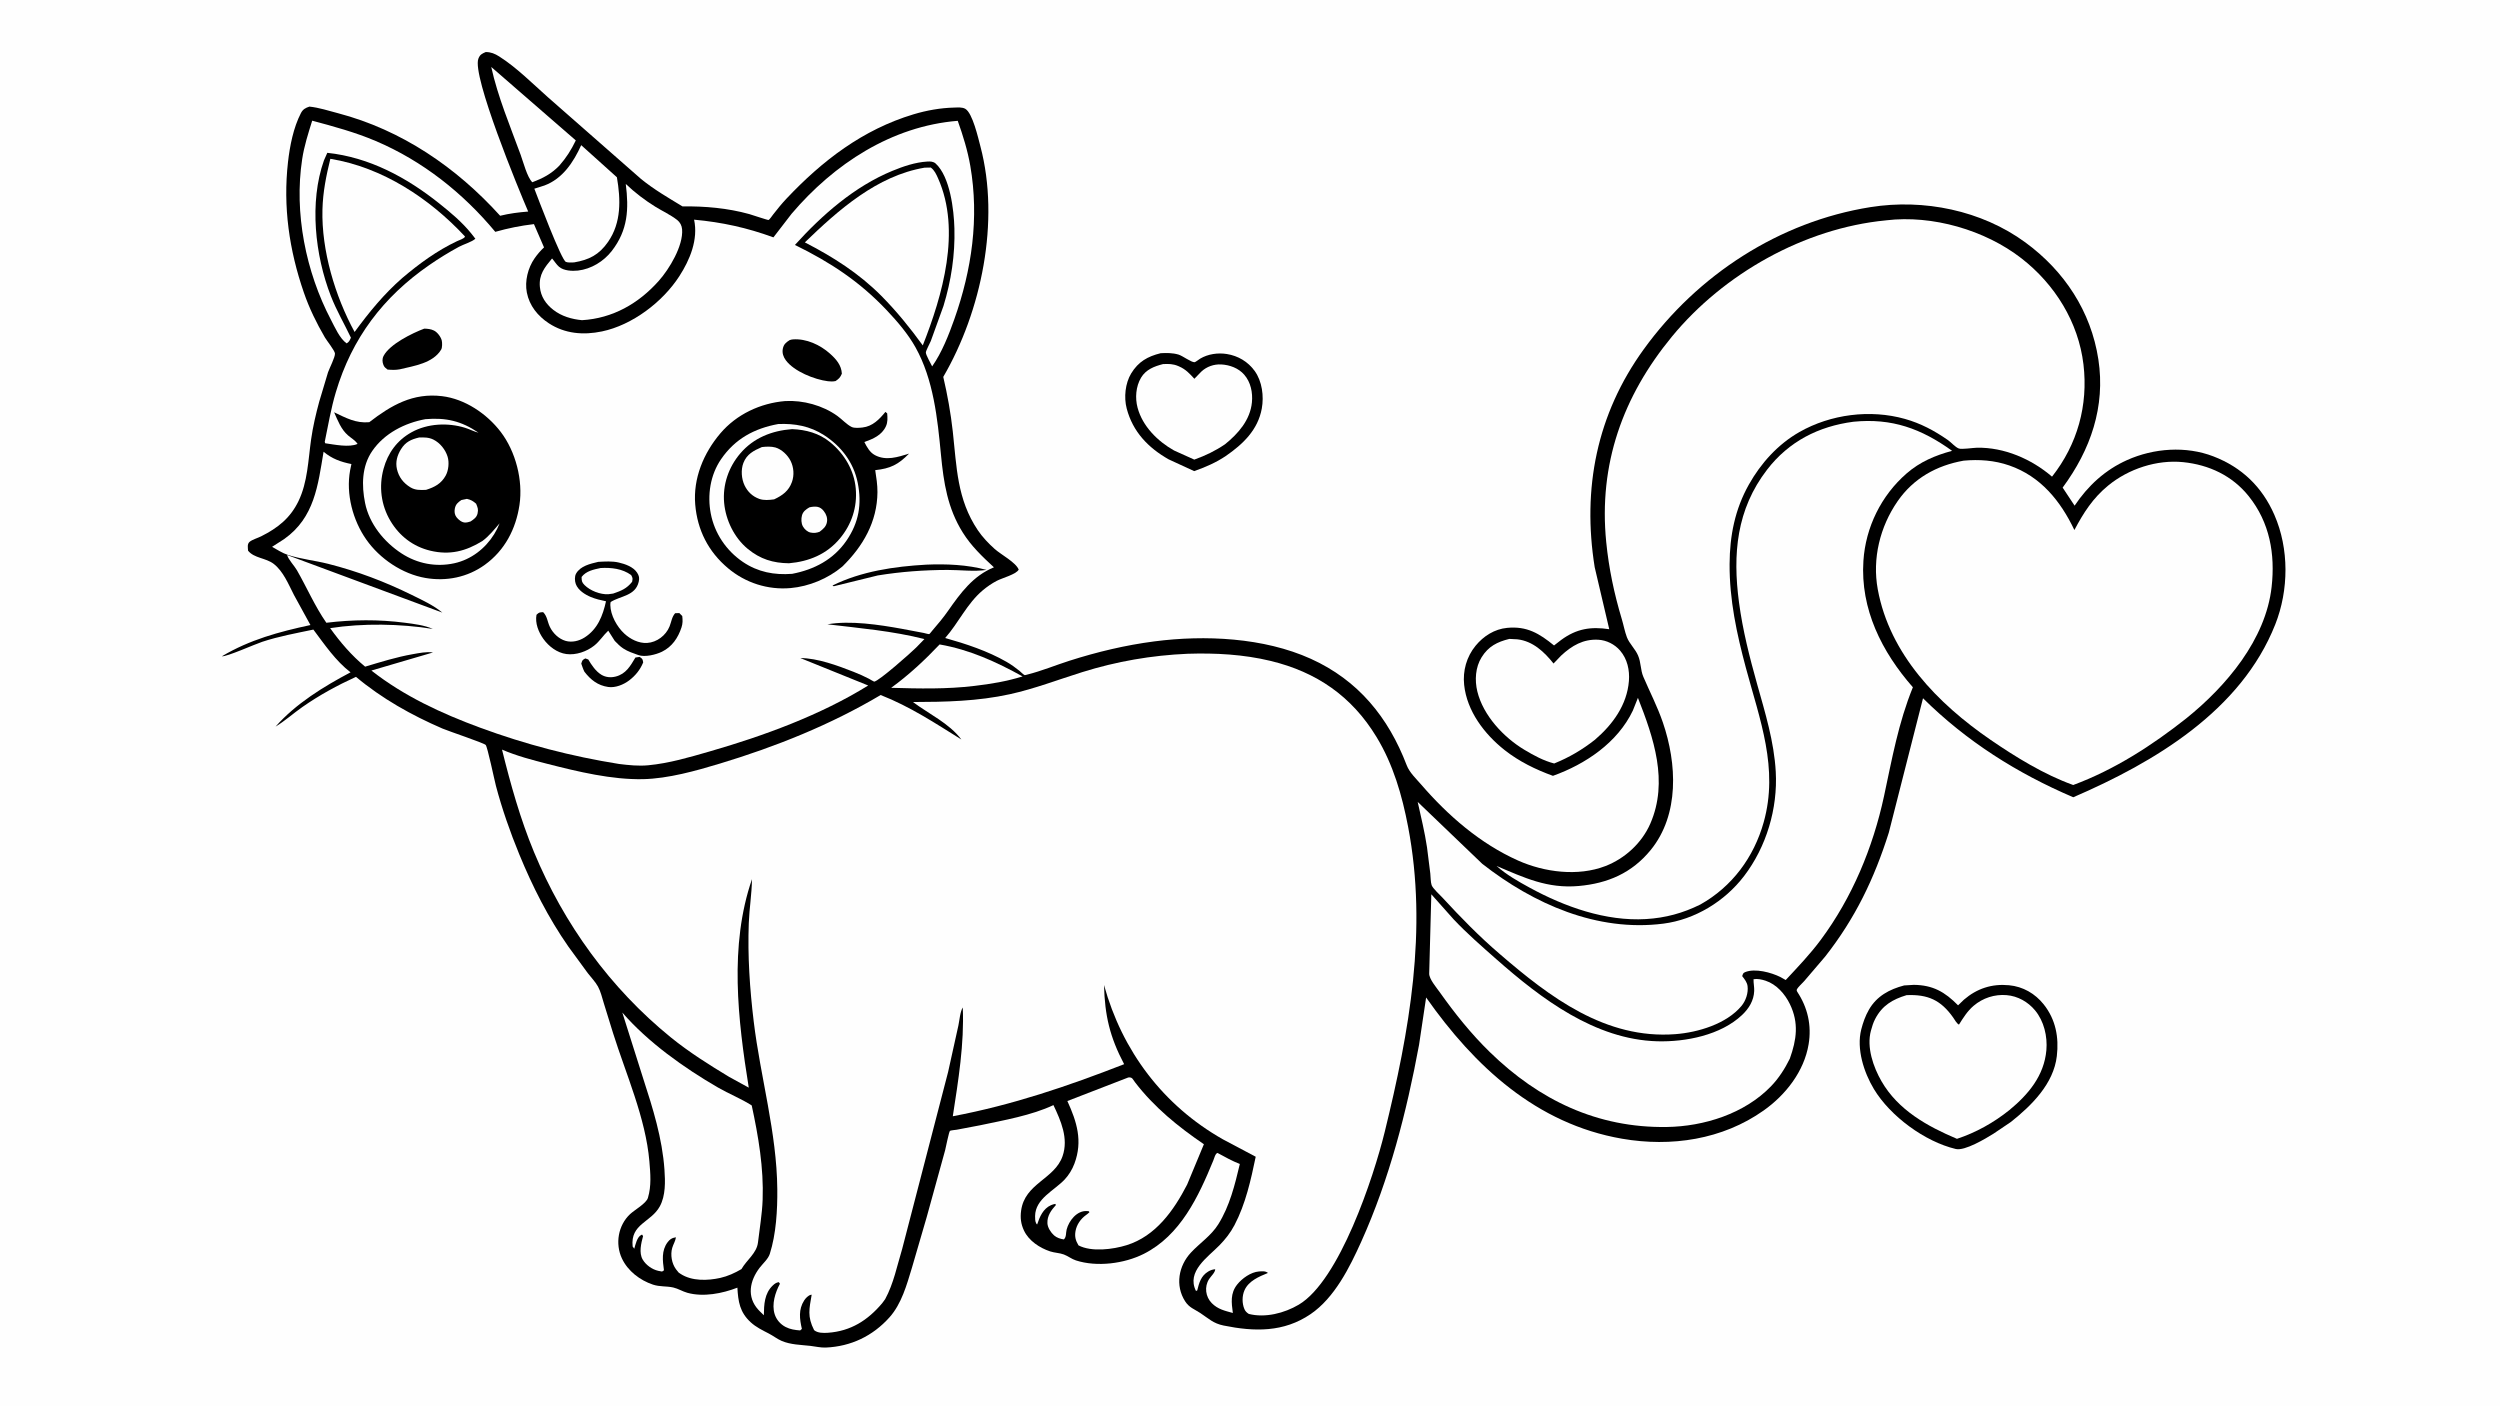 <svg version="1.1" xmlns="http://www.w3.org/2000/svg" style="display: block;" viewBox="0 0 2048 1152" width="1820" height="1024">
<path transform="translate(0,0)" fill="rgb(254,254,254)" d="M -0 -0 L 2048 0 L 2048 1152 L -0 1152 L -0 -0 z"/>
<path transform="translate(0,0)" fill="rgb(0,0,0)" d="M 950.809 289.206 C 955.743 288.936 960.591 288.916 965.38 290.317 C 968.856 291.335 975.921 296.794 978.639 296.588 C 979.295 296.538 982.367 294.152 983.128 293.696 C 989.576 289.84 997.68 288.695 1005.02 289.87 C 1014.27 291.35 1022.37 296.158 1027.86 303.788 C 1033.96 312.26 1035.49 324.434 1033.66 334.531 C 1030.47 352.134 1018.14 363.757 1004.18 373.409 C 996.087 378.849 987.426 382.574 978.266 385.794 L 957.319 376.143 C 940.598 366.642 927.991 353.567 922.988 334.507 C 920.595 325.39 921.779 313.812 926.678 305.748 C 932.519 296.133 940.127 291.867 950.809 289.206 z"/>
<path transform="translate(0,0)" fill="rgb(254,254,254)" d="M 952.724 298.128 C 957.315 297.884 961.016 297.912 965.288 299.767 L 966 300.082 C 971.341 302.401 974.585 305.954 978.43 310.158 L 984.13 304.274 C 988.529 300.154 994.453 298.093 1000.48 298.414 C 1007.42 298.784 1014.64 301.464 1019.28 306.816 C 1024.65 313.001 1026.35 321.536 1025.57 329.5 C 1024.17 343.934 1014.32 355.113 1003.53 363.81 C 995.454 369.296 987.523 373.081 978.356 376.374 L 961.766 368.89 C 948.345 361.348 935.981 349.085 931.909 333.887 C 929.753 325.843 930.469 316.468 934.749 309.26 C 938.714 302.584 945.595 299.949 952.724 298.128 z"/>
<path transform="translate(0,0)" fill="rgb(0,0,0)" d="M 1559.86 807.133 L 1567.77 806.654 C 1583.5 806.829 1593.25 812.465 1604.05 823.428 L 1608.85 818.8 C 1619.53 809.624 1631.79 805.612 1645.85 806.969 C 1657.24 808.068 1667.12 813.758 1674.2 822.655 C 1684.09 835.079 1686.73 849.642 1684.96 864.982 C 1682.33 887.721 1664.35 905.412 1647.37 918.93 L 1633.08 928.574 C 1626.6 932.613 1609.57 942.874 1602.18 941.117 C 1576.82 935.087 1548.55 914.298 1535.13 892.056 C 1526.9 878.427 1520.67 859.075 1524.74 843.173 C 1526.18 837.559 1528.1 832.097 1531 827.047 C 1537.41 815.844 1547.83 810.305 1559.86 807.133 z"/>
<path transform="translate(0,0)" fill="rgb(254,254,254)" d="M 1561.88 815.084 C 1579.25 814.34 1589.95 819.085 1600.08 833.479 C 1601.33 835.253 1602.82 838.254 1604.78 839.228 C 1608.29 833.642 1611.7 828.121 1616.79 823.798 C 1624.35 817.383 1633.97 814.253 1643.85 815.082 C 1652.97 815.847 1661.28 820.541 1667.11 827.537 C 1674.46 836.368 1677.38 848.895 1676.39 860.195 C 1674.54 881.166 1661.55 896.515 1646.03 909.279 C 1633.35 919.465 1618.61 927.72 1603.14 932.792 C 1578.78 922.464 1555.01 909.32 1541.36 885.679 C 1534.6 873.967 1528.96 857.761 1532.68 844.15 C 1533.59 840.807 1534.55 837.635 1536.16 834.544 C 1541.91 823.498 1550.43 818.564 1561.88 815.084 z"/>
<path transform="translate(0,0)" fill="rgb(0,0,0)" d="M 397.892 42.5 C 402.139 42.481 405.395 43.846 408.945 46.098 C 423.037 55.038 436.24 68.305 448.712 79.388 L 525.152 146.482 C 535.703 155.074 547.478 161.905 559.09 168.937 C 577.546 168.723 595.954 170.287 613.823 175.243 C 615.711 175.767 629.131 180.316 629.639 180.077 C 630.483 179.68 632.736 176.366 633.366 175.558 C 636.875 171.063 640.399 166.698 644.318 162.545 C 673.733 131.376 706.852 106.012 748.331 93.518 C 759.012 90.301 770.529 88.231 781.696 87.986 C 784.577 87.922 788.228 87.525 790.78 89.014 C 796.719 92.481 801.294 112.732 803.165 119.818 C 819.303 180.942 804.089 254.743 772.719 308.62 C 776.144 323.229 778.871 338.386 780.52 353.299 C 783.744 382.48 783.954 408.849 801.029 434.222 C 804.761 439.768 809.822 445.092 814.798 449.533 C 820.102 454.266 832.215 460.545 834.524 466.5 C 832.404 470.392 821.114 473.322 816.648 475.633 C 812.527 477.765 808.541 480.525 804.997 483.515 C 792.137 494.364 785.3 510.012 774.296 522.51 C 791.471 527.366 809.046 533.128 824.586 542.062 C 828.352 544.227 831.766 546.696 835.148 549.412 C 836.156 550.222 838.353 552.546 839.457 552.948 C 839.642 553.015 841.491 552.485 841.71 552.43 C 853.233 549.542 864.637 544.799 875.997 541.173 C 898.758 533.91 921.832 528.382 945.555 525.295 C 987.057 519.895 1035.26 522.108 1073.82 539.543 C 1112.6 557.074 1137.35 587.441 1152.37 626.756 C 1154.65 632.71 1160.05 637.735 1164.17 642.497 C 1186.24 668.046 1212.52 690.909 1243.59 704.807 C 1265.1 714.428 1292.69 717.998 1315.06 709.376 C 1331.16 703.171 1345.05 690.433 1351.97 674.5 C 1366.95 640.003 1354.69 604.324 1341.79 571.527 L 1337.63 581.961 C 1325.14 608.233 1298.8 625.901 1272.17 635.424 C 1258.07 630.319 1244.35 623.625 1232.53 614.278 C 1216.03 601.235 1201.69 582.391 1199.43 560.899 C 1198.21 549.33 1201.42 537.849 1208.81 528.838 C 1215.33 520.903 1224.29 515.204 1234.66 514.208 C 1250.83 512.654 1261 518.763 1273.07 528.631 L 1278.89 524.119 C 1291.52 514.837 1303.18 513.032 1318.3 515.315 L 1306.37 464.531 C 1296.07 400.099 1308 339.268 1346.56 285.989 C 1390.69 224.993 1457.68 181.381 1532.38 169.521 C 1575.97 162.601 1623.25 172.161 1659.14 198.418 C 1691.07 221.783 1712.96 254.883 1718.98 294.268 C 1724.91 333.015 1712.58 368.395 1689.72 399.301 L 1699.52 414.101 C 1710.45 397.775 1724.5 384.803 1742.53 376.742 C 1764.34 366.99 1790.68 365.031 1813.22 373.724 C 1836.51 382.708 1853.11 398.659 1863.14 421.58 C 1875.33 449.419 1875.03 483.199 1863.89 511.392 C 1835.93 582.147 1764.92 624.271 1698.42 652.975 C 1652.33 633.281 1610.99 607.153 1575.33 571.863 L 1547.29 682.029 C 1535.29 719.888 1519.76 752.162 1495.16 783.496 L 1477.96 803.632 C 1476.4 805.418 1472.94 808.405 1471.98 810.446 C 1471.7 811.027 1471.98 811.847 1472.29 812.317 C 1480.87 825.272 1484.2 839.87 1481.62 855.325 C 1477.92 877.55 1462.86 896.783 1444.79 909.572 C 1411.06 933.444 1369 939.675 1328.74 932.69 C 1258.61 920.525 1207.83 873.285 1168.28 817.001 L 1162.49 855.765 C 1152.31 910.76 1138.2 965.856 1115.17 1016.96 C 1105.63 1038.13 1093.3 1062.97 1073.66 1076.37 C 1051.57 1091.44 1027.56 1090.84 1002.44 1085.75 C 993.871 1084.01 990.224 1080.08 983.291 1075.5 C 978.397 1072.27 974.214 1071.13 970.84 1065.86 C 962.577 1052.96 965.454 1036.87 975.632 1025.96 C 983.01 1018.05 992.185 1012.16 998.039 1002.77 C 1007.42 987.722 1011.62 970.439 1015.67 953.385 C 1009.31 950.971 1003.37 947.544 997.381 944.343 C 995.551 944.828 994.659 948.78 993.929 950.56 C 981.773 980.19 967.008 1011.89 937 1027.02 C 921.081 1035.05 898.651 1037.97 881.414 1032.4 C 877.845 1031.24 874.956 1028.83 871.5 1027.53 C 867.951 1026.2 863.89 1026.21 860.208 1024.98 C 851.688 1022.14 842.832 1016.34 838.877 1008 C 836.312 1002.59 835.702 997.524 836.5 991.604 C 839.53 969.117 863.915 965.953 870.477 946.925 C 875.459 932.477 869.084 918.038 862.977 905.148 C 845.252 913.58 821.855 917.657 802.762 921.715 L 783.722 925.331 C 782.829 925.484 778.776 925.82 778.211 926.256 C 777.384 926.896 774.769 940.109 774.261 942.089 L 759.14 996.946 L 747.03 1038.5 C 742.804 1052.38 738.589 1067.92 728.699 1078.99 C 714.999 1094.32 697.07 1102.9 676.472 1103.78 C 672.29 1103.96 668.078 1102.87 663.933 1102.41 C 656.109 1101.54 647.689 1101.48 640.35 1098.34 C 636.642 1096.75 633.347 1094.1 629.739 1092.25 C 624.537 1089.57 619.371 1087.09 615.012 1083.1 C 606.012 1074.87 604.705 1066.12 604.069 1054.71 C 591.704 1059.5 576.281 1062.55 563.159 1058.94 C 559.169 1057.85 555.512 1055.47 551.5 1054.57 C 545.902 1053.31 540.6 1054.11 534.903 1052.22 C 524.271 1048.68 514.294 1041.08 509.474 1030.78 C 503.846 1018.75 506.334 1003.73 516.132 994.5 C 519.844 991.004 529.384 985.779 530.774 981.154 C 533.733 971.305 532.827 961.329 531.974 951.247 C 528.978 915.868 512.817 879.867 502.196 846.111 L 494.653 821.714 C 493.277 817.276 492.094 812.067 489.844 808 C 487.71 804.143 484.173 800.517 481.468 796.993 L 465.637 775.343 C 449.249 751.826 436.258 726.179 425.377 699.696 C 417.968 681.664 411.28 662.59 406.29 643.731 C 405.027 638.958 399.349 611.612 397.863 610.108 C 396.192 608.418 367.463 598.839 362.507 596.703 C 337.317 585.848 312.63 572.017 291.617 554.328 C 276.266 561.35 261.591 569.344 247.75 579.019 C 240.341 584.197 233.425 590.451 225.722 595.121 C 242.304 576.266 265.18 562.263 287.176 550.629 C 275.071 541.386 265.78 527.735 256.717 515.612 C 242.68 518.567 228.447 521.119 214.8 525.633 C 208.441 527.736 185.777 537.95 181.734 537.5 C 204.625 523.895 228.514 517.444 254.315 511.889 L 240.801 487.231 C 236.367 478.6 232.045 467.799 224.196 461.772 C 217.78 456.846 208.203 457.203 203.221 451 C 203.076 448.442 202.314 445.453 204.617 443.606 C 206.767 441.883 211.362 440.506 213.96 439.2 C 227.54 432.37 237.738 424.375 244.502 410.417 C 252.049 394.844 252.465 376.737 254.851 359.871 C 256.325 349.447 258.751 339.081 261.505 328.929 L 268.721 304.84 C 269.886 301.508 274.55 292.514 274.41 289.479 C 274.303 287.151 267.68 278.91 266.194 276.364 C 259.283 264.522 253.373 252.434 248.899 239.469 C 236.896 204.687 231.776 169.194 235.934 132.543 C 237.43 119.351 240.361 104.418 246.5 92.54 C 248.139 89.367 250.258 88.236 253.5 87.184 C 261.307 88.007 269.327 90.603 276.926 92.609 C 329.173 106.404 373.817 136.939 409.721 176.61 C 417.412 174.73 424.81 173.78 432.696 173.164 C 424.82 154.959 386.594 62.018 391.866 47.996 C 393.161 44.553 394.767 43.876 397.892 42.5 z"/>
<path transform="translate(0,0)" fill="rgb(254,254,254)" d="M 377.924 409.5 L 382.5 408.532 C 385.883 409.326 387.452 410.246 390.029 412.5 C 391.286 415.561 392.018 417.042 391.219 420.5 C 390.459 423.786 388.102 425.286 385.5 427.041 C 384.083 427.508 382.504 427.96 381 427.933 C 378.283 427.886 375.509 425.588 373.924 423.5 C 372.373 421.458 372.121 418.979 372.598 416.5 C 373.284 412.941 375.146 411.426 377.924 409.5 z"/>
<path transform="translate(0,0)" fill="rgb(254,254,254)" d="M 343.336 358.245 C 347.475 358.139 351.21 358.079 355 359.948 C 360.478 362.65 364.924 368.199 366.687 374.016 C 368.094 378.661 367.471 385.094 365.169 389.357 C 361.552 396.056 356.032 398.945 349.019 401.145 C 344.359 401.354 340.2 401.539 336.098 399.018 C 330.43 395.534 326.668 390.692 325.17 384.147 C 323.825 378.274 325.399 372.857 328.5 367.847 C 332.188 361.888 336.715 359.843 343.336 358.245 z"/>
<path transform="translate(0,0)" fill="rgb(254,254,254)" d="M 769.74 527.786 C 794.348 532.062 816.047 542.025 837.718 553.98 C 824.427 558.066 812.056 560.139 798.24 561.755 C 775.789 564.493 752.597 563.976 730.028 563.315 C 744.287 553.025 757.662 540.538 769.74 527.786 z"/>
<path transform="translate(0,0)" fill="rgb(254,254,254)" d="M 348.511 343.238 C 365.378 341.824 378.061 344.775 391.983 354.323 C 388.2 353.375 384.713 351.461 380.985 350.309 C 366.842 345.938 350.232 346.724 337.184 353.95 C 325.289 360.537 317.726 370.912 314.189 383.965 C 310.257 398.478 312.131 413.653 319.865 426.625 C 327.229 438.975 338.432 447.615 352.506 450.99 C 368.427 454.809 381.586 451.438 395.154 443.071 C 400.626 439.059 404.87 433.638 409.29 428.54 C 408.036 431.66 406.602 434.596 404.833 437.46 C 397.527 449.287 385.828 458.318 372.105 461.297 C 357.049 464.566 341.83 461.609 328.945 453.216 C 314.589 443.865 302.507 428.939 299.079 411.941 C 296.17 397.518 296.324 381.824 304.955 369.277 C 314.935 354.77 331.62 346.347 348.511 343.238 z"/>
<path transform="translate(0,0)" fill="rgb(254,254,254)" d="M 402.435 54.726 L 471.692 114.893 C 467.969 122.659 463.83 129.167 458.14 135.618 C 451.543 142.369 444.731 145.882 436.085 149.164 C 431.875 145.185 428.631 132.456 426.481 126.58 C 417.895 103.124 407.782 79.117 402.435 54.726 z"/>
<path transform="translate(0,0)" fill="rgb(254,254,254)" d="M 476.125 118.775 L 505.363 145.072 C 508.481 163.204 509.153 182.177 498.074 198.081 C 490.735 208.616 482.61 212.716 470.242 214.825 C 468.226 214.852 465.47 215.147 463.586 214.417 C 459.859 212.975 440.561 161.816 437.731 154.438 L 446 151.816 C 460.978 146.243 469.839 132.607 476.125 118.775 z"/>
<path transform="translate(0,0)" fill="rgb(254,254,254)" d="M 512.634 150.552 C 519.901 157.508 528.198 163.831 536.736 169.13 C 542.555 172.741 549.294 175.829 554.68 180.018 C 557.139 181.93 558.532 184.639 558.776 187.738 C 559.834 201.182 548.315 220.258 539.634 229.989 C 523.02 248.613 501.836 260.674 476.752 262.153 C 468.293 261.323 460.087 258.984 453.277 253.687 C 447.095 248.878 442.997 242.82 442.268 234.932 C 441.329 224.764 446.217 218.864 452.253 211.594 C 454.161 213.761 455.776 216.509 457.946 218.389 C 461.776 221.706 468.705 222.047 473.48 221.507 C 484.301 220.283 494.574 213.971 501.184 205.438 C 514.434 188.333 515.221 171.185 512.634 150.552 z"/>
<path transform="translate(0,0)" fill="rgb(254,254,254)" d="M 270.614 129.963 C 313.248 136.904 351.869 162.352 380.919 193.577 C 380.696 195.206 376.105 196.624 374.384 197.437 C 358.045 205.153 343.352 215.91 329.618 227.54 C 314.495 240.745 302.307 255.693 290.485 271.818 C 274.51 242.536 263.278 204.994 264.149 171.5 C 264.527 156.998 267.2 143.999 270.614 129.963 z"/>
<path transform="translate(0,0)" fill="rgb(254,254,254)" d="M 757.414 137.217 L 762.5 137.114 C 765.487 139.221 767.054 142.77 768.5 146.023 C 787.546 188.872 772.122 241.789 755.947 282.817 C 745.39 268.288 734.623 254.987 721.98 242.205 C 703.456 223.613 682.505 210.371 659.328 198.42 C 686.87 171.842 718.402 143.823 757.414 137.217 z"/>
<path transform="translate(0,0)" fill="rgb(254,254,254)" d="M 1236.46 523.255 L 1243.01 523.594 C 1255.67 525.002 1265.09 533.904 1272.66 543.418 L 1278.85 536.951 C 1287.64 528.778 1297.02 523.255 1309.31 523.931 C 1316.12 524.306 1322.76 527.661 1327.2 532.828 C 1333.12 539.717 1335.1 548.832 1334.41 557.697 C 1332.86 577.363 1321.11 593.396 1306.58 605.855 C 1296.14 614.057 1285.51 620.319 1273.18 625.305 C 1264.48 623.054 1256.55 618.736 1248.89 614.154 C 1231.76 603.918 1215.01 585.997 1210.22 566.257 C 1208 557.052 1208.63 546.479 1213.74 538.28 C 1219.28 529.383 1226.51 525.698 1236.46 523.255 z"/>
<path transform="translate(0,0)" fill="rgb(254,254,254)" d="M 924.357 882.5 C 927.776 882.245 927.746 883.753 929.796 886.428 C 945.559 906.992 964.969 922.707 986.231 937.212 L 972.487 970.3 C 961.57 991.488 946.735 1012.5 922.931 1019.91 C 911.87 1023.36 894.224 1025.68 883.5 1020.07 C 881.191 1016.2 880.269 1013.03 881.041 1008.5 C 881.977 1003.01 885.357 998.313 889.791 995.119 L 890.663 994.5 L 892.459 992.925 L 892 992.126 L 890.312 991.948 C 882.142 991.522 875.637 999.897 873.786 1007.12 C 873.048 1010 873.718 1013.17 871.5 1015.2 C 868.625 1014.76 865.727 1013.86 863.5 1011.9 C 860.866 1009.58 858.201 1005.52 858.043 1001.92 C 857.778 995.851 861.141 991.263 865.001 987 L 864.5 986.084 C 863.28 986.312 862.142 986.618 861 987.12 C 854.519 989.968 851.686 996.703 849.625 1002.94 C 849.207 1002.58 849.148 1002.58 848.831 1002.02 C 847.92 1000.4 847.918 997.842 847.945 996.03 C 848.156 981.815 863.485 975.298 872.114 966.162 C 875.645 962.424 878.395 957.855 880.193 953.048 C 887.088 934.611 882.186 918.864 874.38 901.827 L 924.357 882.5 z"/>
<path transform="translate(0,0)" fill="rgb(254,254,254)" d="M 509.803 829.339 C 530.805 853.664 560.447 874.714 588.13 890.733 C 597.092 895.918 607.189 899.899 615.813 905.448 C 621.284 930.741 625.721 956.768 624.753 982.747 C 624.308 994.678 622.305 1005.84 620.948 1017.6 C 619.916 1026.54 611.796 1031.83 607.399 1039.51 C 602.04 1042.67 596.135 1045.37 590.042 1046.73 C 579.639 1049.04 566.776 1049.44 557.577 1043.45 L 555.967 1042.36 L 553.805 1039.68 C 550.295 1034.98 549.047 1027.76 550.687 1022.12 C 551.568 1019.09 553.247 1016.72 553.721 1013.5 L 553.228 1013.55 C 550.364 1013.92 548.565 1015.28 546.866 1017.55 C 541.765 1024.37 542.829 1032.59 543.921 1040.5 L 542.364 1041.52 L 539.208 1040.92 C 534.205 1039.79 529.128 1036.16 526.507 1031.71 C 523.259 1026.2 525.246 1018.24 526.796 1012.5 L 526 1011.24 L 525.276 1011.55 C 521.873 1013.24 520.533 1019.53 519.598 1022.82 L 518.263 1021 C 516.289 1002.35 533.259 1001.37 540.512 988.126 C 545.334 979.318 545.003 967.751 544.328 958.063 C 542.537 932.343 534.862 907.91 526.959 883.551 L 509.803 829.339 z"/>
<path transform="translate(0,0)" fill="rgb(254,254,254)" d="M 1172.54 732.45 L 1190.68 752.836 C 1201.62 764.468 1213.85 775.099 1225.82 785.653 C 1262.46 817.958 1306.61 851.464 1357.6 852.881 C 1380.88 853.528 1409.69 847.867 1427.14 831.309 C 1432.72 826.017 1436.71 819.571 1437.04 811.684 C 1437.17 808.463 1436.41 805.281 1436.5 802.032 C 1439.74 801.467 1443.25 802.243 1446.35 803.254 C 1455.28 806.175 1462.29 814.173 1466.28 822.423 C 1473.76 837.863 1471.76 851.559 1466.23 867.085 C 1462.19 875.329 1457.15 883.189 1450.75 889.807 C 1429.07 912.223 1395.93 922.634 1365.4 923.091 C 1308.54 923.942 1260.88 901.08 1220.59 861.844 C 1205.16 846.819 1191.76 830.046 1179.32 812.511 C 1176.73 808.859 1170.66 801.779 1170.8 797.374 L 1172.54 732.45 z"/>
<path transform="translate(0,0)" fill="rgb(254,254,254)" d="M 1608.57 377.237 C 1621.25 376.061 1633.89 376.959 1645.98 381.154 C 1671.78 390.108 1687.98 410.268 1699.34 434.058 C 1706.86 419.861 1714.48 407.903 1727.03 397.617 C 1743.73 383.931 1766.89 376.258 1788.47 378.456 C 1809.61 380.609 1828.69 389.538 1842.12 406.3 C 1859.43 427.896 1863.91 453.797 1860.91 480.699 C 1856.1 523.813 1823.73 561.995 1791.13 588.251 C 1763.01 610.522 1732.16 630.417 1698.38 642.942 C 1674.83 634.544 1651.06 619.932 1630.5 605.807 C 1587.37 576.172 1548.05 535.857 1538.27 482.683 C 1533.64 457.503 1540.06 431.334 1554.55 410.414 C 1567.55 391.648 1586.45 381.195 1608.57 377.237 z"/>
<path transform="translate(0,0)" fill="rgb(254,254,254)" d="M 1518.3 345.353 C 1549.81 342.199 1573.9 350.999 1599.16 369.184 C 1585.26 372.936 1572.85 378.171 1561.86 387.736 C 1541.07 405.831 1528.32 431.784 1526.51 459.281 C 1523.89 498.801 1541.58 533.868 1567.03 562.878 C 1555.11 592.18 1550 621.375 1543.38 652.117 C 1534.32 694.219 1517.31 735.156 1491.56 769.797 C 1482.86 781.503 1472.78 792.048 1462.85 802.7 L 1458.5 800.247 C 1450.98 796.517 1437.81 792.889 1429.6 796.226 C 1427.78 796.966 1427.82 797.833 1427.21 799.5 C 1429.08 801.92 1431.19 804.516 1431.6 807.642 C 1432.33 813.237 1430.18 819.668 1426.61 823.945 C 1414.29 838.67 1391.04 845.627 1372.49 847.04 C 1315.32 851.397 1269.64 816.773 1228.62 781.395 C 1211.89 767.095 1196.63 751.435 1181.72 735.264 C 1179.63 732.997 1173.7 727.642 1172.78 724.941 C 1171.92 722.4 1172.02 718.153 1171.7 715.408 L 1169.01 694 C 1167.16 681.532 1164.08 669.09 1161.37 656.783 L 1214.27 707.5 C 1256.29 740.377 1308.35 763.448 1362.56 756.515 C 1388.55 753.19 1412.89 738.256 1428.7 717.588 C 1447.05 693.599 1456.38 662.251 1454.7 632.082 C 1453.32 607.374 1446.04 583.818 1439.4 560.151 C 1433.24 538.184 1427.62 516.085 1424.6 493.438 C 1419.31 453.735 1422.52 417.193 1447.6 384.615 C 1465.36 361.551 1489.68 349.095 1518.3 345.353 z"/>
<path transform="translate(0,0)" fill="rgb(254,254,254)" d="M 1544.71 180.41 L 1545.27 180.336 C 1583 175.834 1626.03 188.255 1655.89 211.421 C 1683.32 232.706 1702.67 263.734 1706.78 298.459 C 1710.74 331.868 1701.83 363.929 1681.01 390.332 C 1664.29 375.93 1641.74 366.147 1619.41 366.64 C 1616.09 366.713 1607.07 368.157 1604.66 367.263 C 1601.73 366.177 1598.37 362.18 1595.63 360.289 C 1584.55 352.616 1573.46 346.673 1560.45 343.018 C 1532.06 335.037 1499.67 339.2 1474.08 353.783 C 1456.48 363.806 1442.53 379.289 1432.68 396.806 C 1421.23 417.16 1417 438.817 1416.88 462 C 1416.74 491.209 1422.7 518.88 1430.22 546.927 C 1441.61 589.409 1457.22 629.197 1444.81 673.457 C 1436.77 702.103 1418.94 726.256 1392.89 740.85 C 1378.6 747.946 1364.3 751.813 1348.34 752.763 C 1315.38 754.723 1281.79 742.685 1253.25 727.117 C 1243.82 721.978 1234.04 716.441 1225.99 709.266 C 1248.82 718.919 1267.61 727.943 1293.28 725.667 C 1316.98 723.566 1336.82 715.073 1352.19 696.264 C 1375.96 667.175 1373.72 625.25 1362.22 591.694 C 1357.72 578.596 1351.6 566.838 1346.2 554.239 C 1343.83 548.72 1344.38 542.54 1341.86 536.755 C 1339.51 531.371 1334.71 527.041 1332.76 521.897 C 1330.96 517.138 1330.06 511.957 1328.59 507.076 C 1322.33 486.245 1317.95 465.517 1315.81 443.861 C 1309.49 380.15 1329.33 324.588 1369.66 275.581 C 1412.08 224.038 1478.16 186.85 1544.71 180.41 z"/>
<path transform="translate(0,0)" fill="rgb(254,254,254)" d="M 255.751 98.722 C 273.353 103.428 291.015 108.23 307.825 115.376 C 346.191 131.684 379.206 157.868 405.738 189.781 C 416.397 186.771 426.396 184.759 437.41 183.454 L 445.671 202.528 C 442.777 205.209 440.136 208.311 437.885 211.546 C 432.49 219.3 429.749 230.169 431.59 239.532 C 433.706 250.287 440.525 258.753 449.576 264.674 C 462.779 273.311 477.908 274.537 493.104 271.366 C 517.942 266.183 542.79 247.322 556.452 226.208 C 565.227 212.648 572.081 196.052 568.599 179.808 C 591.594 181.94 611.904 186.385 633.587 194.312 L 648.502 174.95 C 683.168 134.193 730.472 103.197 784.589 98.835 C 788.884 110.875 792.71 123.224 794.888 135.841 C 802.243 178.447 796.101 220.87 781.818 261.27 C 777.209 274.307 771.592 288.633 763.627 299.993 C 762.54 297.604 758.496 290.876 758.463 288.652 C 758.44 287.147 761.743 281.164 762.492 279.292 L 772.89 250.533 C 779.206 229.917 782.437 208.585 781.854 187 C 781.442 171.724 778.313 144.754 766.513 133.84 C 764.653 132.119 762.064 132.051 759.638 132.198 C 749.776 132.795 740.069 136.095 731 139.838 C 699.93 152.66 673.559 175.837 651.209 200.519 C 680.281 214.773 704.148 230.418 726.571 254.173 C 735.137 263.248 743.863 273.436 749.969 284.37 C 764.721 310.788 768.016 342.765 770.837 372.378 C 773.014 395.227 776.243 416.163 788.668 436.055 C 795.651 447.234 804.63 455.735 814.223 464.607 C 797.143 471.545 786.838 485.699 776.603 500.335 C 772.674 505.952 768.374 511.097 763.881 516.274 C 763.522 516.687 761.626 519.188 761.236 519.305 C 760.663 519.476 757.474 518.521 756.759 518.375 L 738.811 514.981 C 720.243 511.626 696.564 507.994 677.817 511.3 C 704.366 514.452 731.275 516.777 757.282 523.376 L 750.449 530.4 C 746.239 534.591 719.954 557.909 716.104 558.267 C 715.85 558.29 712.381 556.178 711.921 555.936 C 707.816 553.777 703.584 551.925 699.269 550.23 C 686.288 545.131 669.673 538.982 655.628 538.938 L 711.233 561.417 C 672.097 585.71 625.366 602.765 581.317 615.449 C 564.807 620.203 548.177 625.159 531 626.776 C 522.958 627.533 515.03 626.679 507.049 625.693 C 467.979 619.433 430.475 609.668 393.303 595.969 C 361.744 584.338 330.839 570.054 304.253 549.164 L 354.722 534.352 C 349.41 533.57 343.494 534.823 338.228 535.747 C 324.904 538.086 312.042 542.114 299.106 545.988 C 288.004 536.863 278.807 526.054 270.447 514.432 C 297.209 510.287 327.9 510.814 354.56 515.07 C 347.626 511.995 339.308 511.007 331.825 510.028 C 310.286 507.209 288.899 507.415 267.338 510.018 C 257.866 496.364 251.457 481.329 243.246 466.999 C 241.155 463.349 236.236 458.288 235.194 454.515 L 362.379 501.709 C 355.12 495.677 345.841 491.414 337.403 487.261 C 315.26 476.364 292.817 467.834 268.891 461.766 C 258.173 459.047 246.181 457.812 235.843 454.451 C 231.392 453.004 226.984 450.107 222.876 447.828 L 232.854 441.418 C 257.642 423.832 260.462 397.543 265.072 369.915 C 271.986 375.74 279.176 378.267 287.879 380.013 L 286.789 385.281 C 283.309 404.5 288.996 426.132 300.122 441.952 C 311.122 457.593 329.611 470.069 348.543 473.329 C 365.644 476.273 382.94 472.819 397.142 462.566 C 413.545 450.725 422.619 433.204 425.56 413.471 C 428.554 393.377 422.496 369.76 410.163 353.633 C 398.82 338.802 380.907 326.668 362.133 324.401 C 338.294 321.521 320.59 331.784 302.5 345.729 C 291.454 346.74 283.402 342.199 273.718 337.599 C 276.662 344.286 279.415 351.633 285.095 356.518 C 287.728 358.782 290.994 360.587 292.921 363.5 C 286.1 366.655 273.774 364.017 266.41 362.983 L 266.028 361.811 C 268.802 348.302 271.159 334.468 275.092 321.248 C 288.272 276.942 313.789 243.185 351.711 216.969 C 359.492 211.591 367.606 206.586 375.923 202.08 C 379.817 199.969 386.272 198.2 389.426 195.44 L 386.075 191.14 C 378.452 181.722 369.161 173.962 359.722 166.436 C 333.06 145.18 302.488 128.694 268.125 125.049 L 265.376 131.268 C 253.247 165.557 258.066 209.03 271.017 242.317 C 275.691 254.33 281.995 264.958 287.478 276.5 C 286.377 278.816 286.2 279.747 284 281.16 C 278.361 277.308 274.207 267.742 271.091 261.802 C 250.503 222.561 240.816 174.173 247.549 130.176 C 249.205 119.357 252.498 109.137 255.751 98.722 z"/>
<path transform="translate(0,0)" fill="rgb(0,0,0)" d="M 758.782 462.426 C 775.037 461.708 792.429 462.428 808.165 466.731 C 797.916 468.289 786.582 466.719 776.175 466.75 C 756.916 466.808 738.085 468.173 719.053 471.266 L 683 480.124 L 681.967 479.5 C 705.65 467.84 732.713 463.884 758.782 462.426 z"/>
<path transform="translate(0,0)" fill="rgb(0,0,0)" d="M 520.54 538.5 L 524.001 537.994 C 526.404 539.68 526.361 539.616 526.909 542.5 C 524.47 548.491 520.59 553.3 515.444 557.221 C 510.851 560.721 504.089 563.497 498.219 562.632 C 489.684 561.375 483.895 556.787 478.744 550.126 C 477.668 548.044 476.97 545.704 476.173 543.5 C 477.083 540.707 476.94 540.613 479.5 539.235 L 481.918 540.106 C 484.587 544.662 488.067 549.842 492.669 552.625 C 496.193 554.756 500.371 555.101 504.317 554.107 C 512.786 551.973 516.379 545.446 520.54 538.5 z"/>
<path transform="translate(0,0)" fill="rgb(0,0,0)" d="M 347.563 269.071 C 350.381 269.176 352.911 269.377 355.493 270.636 C 358.273 271.992 361.176 275.839 361.899 278.835 C 362.32 280.577 362.356 284.631 361.434 286.185 C 354.777 297.406 339.177 299.591 327.552 302.388 C 324.079 303.059 320.998 302.892 317.5 302.625 C 315.898 301.34 314.903 300.81 314.12 298.861 C 313.134 296.406 312.989 293.789 314.256 291.377 C 319.276 281.819 337.717 272.75 347.563 269.071 z"/>
<path transform="translate(0,0)" fill="rgb(0,0,0)" d="M 646.846 278.5 C 647.808 278.17 648.629 277.954 649.65 277.883 C 660.56 277.126 671.878 282.369 679.876 289.519 C 684.941 294.047 689.312 298.983 689.647 306 C 688.139 309.363 687.393 309.983 684.5 312.022 C 682.459 312.461 680.355 312.429 678.289 312.172 C 667.223 310.796 650.487 304.112 643.765 295.021 C 641.74 292.282 640.624 289.096 641.26 285.675 C 641.96 281.913 643.846 280.428 646.846 278.5 z"/>
<path transform="translate(0,0)" fill="rgb(0,0,0)" d="M 490.094 460.132 C 495.538 459.83 501.51 459.426 506.841 460.668 C 512.157 461.906 518.763 464.166 521.92 469 C 523.597 471.566 523.933 473.423 523.248 476.414 C 520.569 488.118 508.269 487.929 500.23 493.043 C 500.07 493.91 499.966 494.616 499.981 495.5 C 500.119 503.846 505.403 513.315 511.407 518.872 C 516.353 523.45 523.216 526.985 530.129 526.559 C 538.09 526.067 545.533 520.431 548.5 513.027 C 549.984 509.324 550.348 505.259 553.076 502.202 L 556.5 502.094 L 558.903 504.5 C 559.29 507.819 559.36 510.577 558.302 513.785 C 555.46 522.4 550.602 529.666 542.295 533.741 C 537.368 536.159 528.236 538.412 522.932 536.483 C 518.549 534.889 514.547 533.682 510.577 531.089 C 507.974 529.389 505.759 527.115 503.61 524.886 L 498.28 516.503 C 494.122 520.415 491.278 525.194 486.697 528.81 C 480.602 533.622 471.815 536.686 464 535.655 C 456.339 534.644 449.439 529.318 445.068 523.156 C 441.099 517.563 438.253 510.372 439.49 503.5 C 441.666 501.407 441.881 501.541 444.931 501.334 C 448.349 504.693 448.37 509.039 450.424 513.344 C 452.906 518.547 457.718 523.265 463.377 524.879 C 468.574 526.361 474.351 524.942 478.805 522.131 C 489.586 515.326 493.829 504.226 496.436 492.432 C 492.225 491.562 487.98 490.595 484 488.93 C 479.213 486.927 473.603 483.429 471.698 478.312 C 470.785 475.861 470.612 472.056 471.927 469.747 C 475.528 463.424 483.609 461.693 490.094 460.132 z"/>
<path transform="translate(0,0)" fill="rgb(254,254,254)" d="M 492.047 465.184 C 500.698 464.693 509.866 465.685 517.042 470.947 C 518.406 473.512 518.373 473.638 517.82 476.5 C 513.345 482.093 508.999 483.808 502.311 486.107 L 498.275 486.657 C 491.696 486.964 483.542 483.818 478.859 479.149 C 476.531 476.828 476.495 475.593 476.444 472.5 C 480.179 467.595 486.335 466.385 492.047 465.184 z"/>
<path transform="translate(0,0)" fill="rgb(0,0,0)" d="M 643.199 328.411 C 657.935 327.579 673.982 331.963 685.96 340.585 C 689.692 343.271 693.603 347.632 697.651 349.624 C 699.916 350.738 704.056 350.335 706.513 350.069 C 714.801 349.171 720.373 343.365 725.336 337.282 L 726.783 338.5 C 727.064 342.172 727.331 345.613 725.762 349.044 C 722.391 356.42 715.275 359.393 708.076 361.966 C 710.113 366.021 712.564 370.485 716.702 372.685 C 725.874 377.563 735.514 374.299 744.699 371.457 C 735.826 380.504 729.413 383.682 716.982 384.999 C 717.886 390.92 718.85 397.003 718.809 403 C 718.642 427.332 706.939 447.457 690.01 464.011 C 678.33 473.818 662.811 480.279 647.642 481.614 C 628.987 483.256 610.686 477.355 596.364 465.319 C 580.232 451.763 571.27 434.004 569.527 413.163 C 567.734 391.735 576.397 371.003 590.111 354.87 C 603.405 339.23 622.982 330.1 643.199 328.411 z"/>
<path transform="translate(0,0)" fill="rgb(254,254,254)" d="M 637.498 347.23 C 651.009 346.643 663.536 348.88 675.124 356.368 C 689.2 365.464 699.347 378.778 702.654 395.374 C 706.11 412.719 703.66 427.744 693.523 442.605 C 682.897 458.182 667.096 466.44 648.947 469.941 C 634.316 471.056 620.881 468.57 608.524 460.162 C 594.915 450.903 585.356 436.723 582.262 420.555 C 579.356 405.37 581.851 388.966 590.693 376.044 C 602.143 359.311 617.974 350.835 637.498 347.23 z"/>
<path transform="translate(0,0)" fill="rgb(0,0,0)" d="M 648.891 351.406 C 660.283 351.857 670.946 354.711 679.972 362.058 C 691.562 371.491 699.701 385.024 701.034 400.049 C 702.375 415.174 697.744 429.398 687.97 441.074 C 677.193 453.95 662.65 459.86 646.33 461.286 C 633.258 461.138 622.813 457.931 612.539 449.477 C 601.542 440.428 594.5 425.952 593.216 411.818 C 591.873 397.033 596.828 382.588 606.415 371.337 C 617.347 358.507 632.424 352.626 648.891 351.406 z"/>
<path transform="translate(0,0)" fill="rgb(254,254,254)" d="M 663.019 415.5 C 664.778 414.99 667.664 414.718 669.5 415.027 C 671.769 415.409 673.438 416.733 674.823 418.49 C 676.849 421.059 678.03 424.21 677.447 427.507 C 676.773 431.316 674.27 433.312 671.394 435.5 C 668.807 436.447 666.726 436.671 664 436.125 C 661.411 435.606 659.014 433.365 657.734 431.093 C 656.297 428.541 656.235 424.845 656.98 422.075 C 657.854 418.828 660.306 417.109 663.019 415.5 z"/>
<path transform="translate(0,0)" fill="rgb(254,254,254)" d="M 624.121 366.099 C 627.544 365.681 631.865 365.476 635.2 366.435 C 640.351 367.918 645.242 372.642 647.619 377.339 C 650.292 382.625 650.756 389.127 648.761 394.702 C 646.128 402.055 641.042 405.684 634.191 408.928 C 630.286 409.46 625.788 409.915 622.016 408.557 C 616.49 406.566 612.476 402.758 609.951 397.5 C 607.392 392.171 606.833 384.73 608.969 379.148 C 611.74 371.908 617.389 369.017 624.121 366.099 z"/>
<path transform="translate(0,0)" fill="rgb(254,254,254)" d="M 972.944 535.425 C 995.615 534.693 1018.75 535.919 1040.87 541.277 C 1078.57 550.407 1107.32 570.199 1127.59 603.513 C 1141.35 626.137 1148.58 651.34 1153.52 677.168 C 1169.67 761.626 1154.56 844.642 1134.4 926.965 C 1125.26 964.252 1097.26 1048.94 1063.93 1068.66 C 1052.14 1075.64 1036.38 1079.65 1023 1076.22 C 1021.34 1075.15 1020.19 1074.08 1019.41 1072.25 C 1017.42 1067.56 1017.43 1061.5 1019.49 1056.84 C 1022.88 1049.17 1031.4 1045.64 1038.69 1042.67 C 1036.8 1040.95 1033.82 1041.26 1031.3 1041.45 C 1024.71 1041.96 1017.46 1047.14 1013.47 1052.18 C 1007.76 1059.39 1008.82 1067.01 1009.95 1075.45 C 1003.32 1073.63 997.672 1072.42 992.703 1067.41 C 987.577 1062.24 986.415 1053.98 990.5 1047.67 C 991.996 1045.36 995.5 1042.25 995.5 1039.62 C 993.462 1039.75 991.499 1040.44 989.754 1041.5 C 983.82 1045.12 982.358 1050.63 980.751 1057 L 979.736 1057.41 C 971.713 1041.35 989.62 1029.62 998.99 1020 C 1003.96 1014.89 1008 1009.73 1011.34 1003.38 C 1020.37 986.201 1024.77 966.304 1028.68 947.457 L 1001.77 933.184 C 952.807 905.402 919.252 860.782 904.402 806.764 C 905.036 831.826 909.191 849.456 920.892 871.637 C 874.696 889.66 829.42 905.053 780.535 914.3 C 785.033 885.021 790.012 854.909 788.696 825.182 C 786.523 828.571 785.985 835.933 785.115 839.956 L 776.694 878 L 739.104 1022.83 C 734.884 1036.72 732.096 1051.32 725.111 1064.15 L 722.643 1067.5 C 710.837 1081.48 696.998 1090.31 678.32 1091.66 C 674.722 1091.92 669.785 1091.98 666.912 1089.5 C 661.248 1078.34 662.935 1072.15 664.919 1060.5 L 664.353 1060.54 C 662.13 1061 659.949 1063.35 658.764 1065.2 C 653.995 1072.64 655.035 1080.37 656.904 1088.5 L 655.5 1089.75 C 651.301 1089.43 647.289 1088.87 643.5 1086.89 C 639.31 1084.71 635.995 1080.91 634.585 1076.38 C 632.046 1068.23 635.065 1058.67 638.924 1051.5 L 638 1050.2 C 635.854 1050.54 634.597 1051.47 633.054 1052.93 C 626.21 1059.43 625.864 1068.54 625.751 1077.32 L 622.476 1074.11 L 621.216 1072.79 C 611.58 1062.25 614.119 1049.06 622.354 1038.33 C 624.972 1034.93 629.298 1031.18 630.607 1027.08 C 635.842 1010.7 636.914 991.116 636.763 974 C 636.355 927.706 622.991 882.515 617.453 836.719 C 614.222 809.999 612.383 782.97 613.405 756.05 C 613.863 744.002 615.861 732.113 616.025 720.068 C 597.245 774.582 604.468 835.265 613.388 890.863 L 597.366 882.073 C 580.889 872.127 564.467 861.8 549.5 849.653 C 499.991 809.471 461.805 756.68 437.445 697.853 C 426.164 670.611 418.321 642.484 411.246 613.925 C 423.132 619.093 436.375 622.542 448.908 625.739 C 473.565 632.028 501.205 638.683 526.756 638.147 C 547.424 637.714 570.143 631.305 589.82 625.359 C 635.5 611.554 680.318 593.638 721.431 569.218 C 745.634 578.731 765.707 592.066 787.57 605.665 C 777.579 592.388 760.94 584.728 747.886 574.961 C 774.542 574.902 801.121 574.323 827.272 568.56 C 847.47 564.109 866.757 556.658 886.457 550.5 C 914.73 541.661 943.37 536.694 972.944 535.425 z"/>
</svg>